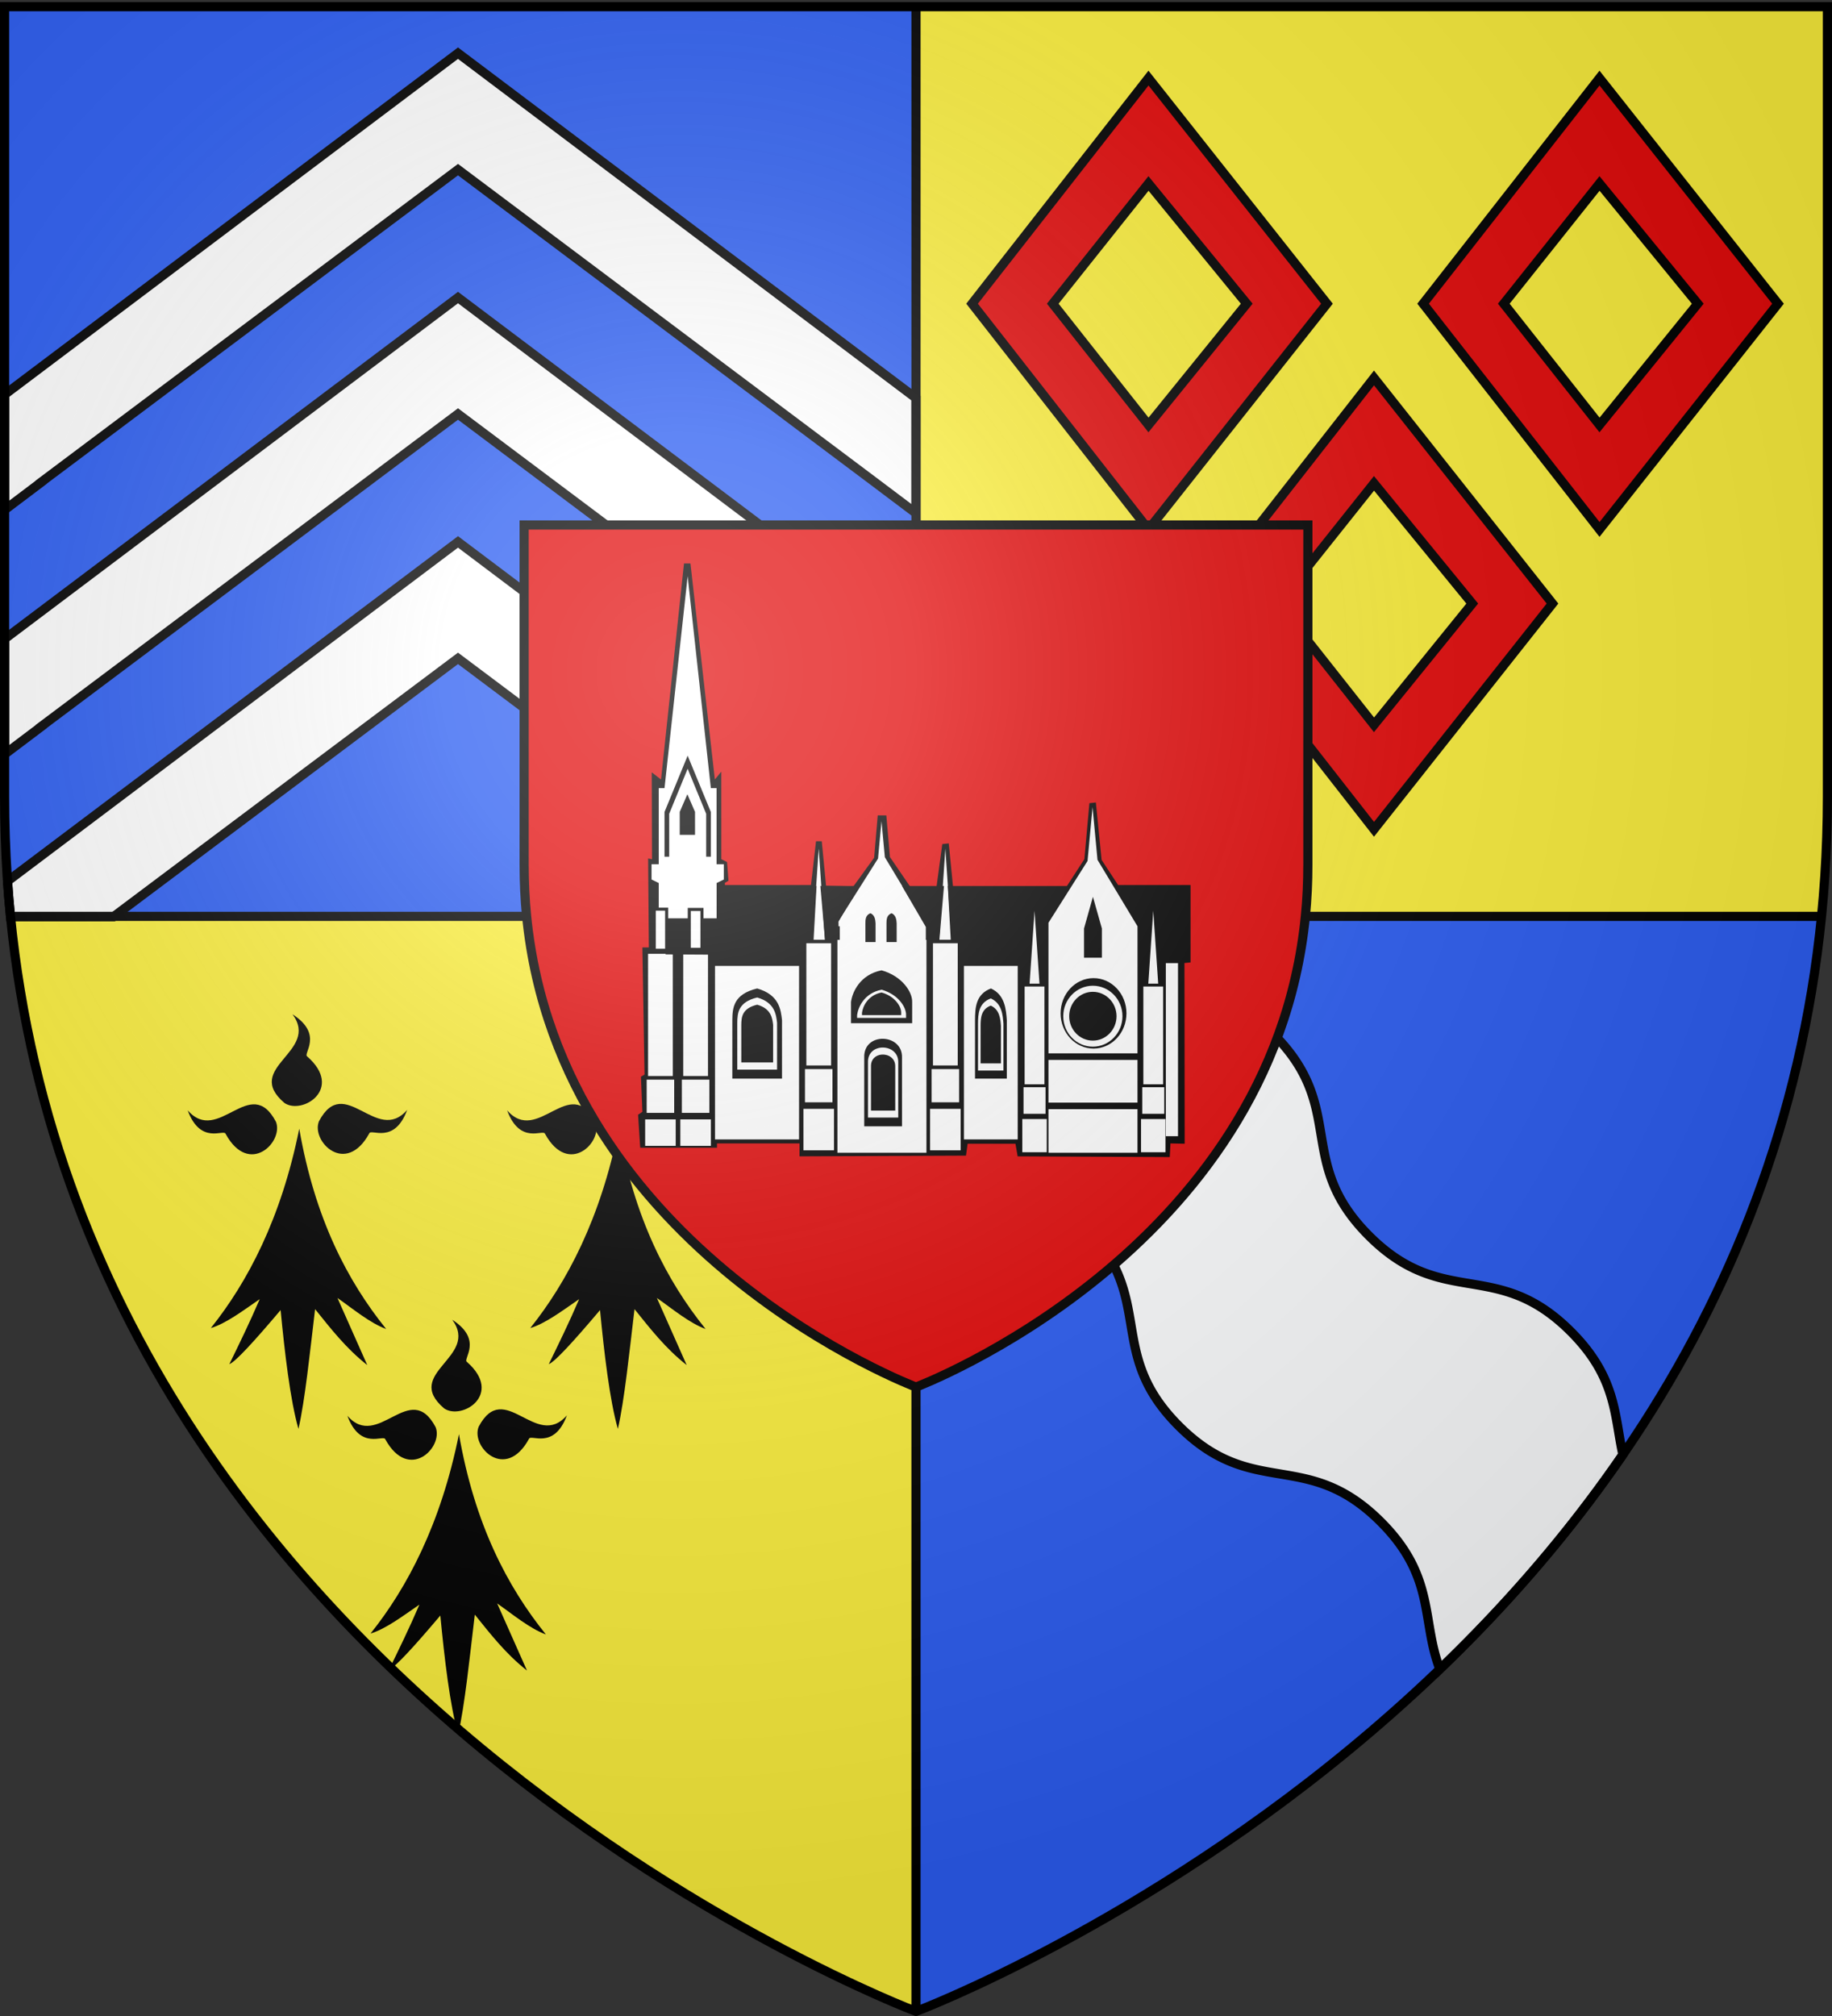 <svg xmlns="http://www.w3.org/2000/svg" xmlns:xlink="http://www.w3.org/1999/xlink" width="600" height="660" version="1.0"><rect width="100%" height="100%" fill="#333333" stroke="none"/><desc>Flag of Canton of Valais (Wallis)</desc><defs><radialGradient xlink:href="#a" id="d" cx="221.445" cy="226.331" r="300" fx="221.445" fy="226.331" gradientTransform="matrix(1.353 0 0 1.349 -77.63 -85.747)" gradientUnits="userSpaceOnUse"/><linearGradient id="a"><stop offset="0" style="stop-color:white;stop-opacity:.314"/><stop offset=".19" style="stop-color:white;stop-opacity:.251"/><stop offset=".6" style="stop-color:#6b6b6b;stop-opacity:.125"/><stop offset="1" style="stop-color:black;stop-opacity:.125"/></linearGradient></defs><g style="display:inline"><path d="M596.553 300.13C570.886 556.563 300 658.5 300 658.5V300" style="fill:#2b5df2;fill-opacity:1;fill-rule:evenodd;stroke:none;stroke-width:1px;stroke-linecap:butt;stroke-linejoin:miter;stroke-opacity:1;display:inline"/><path d="M300 300V2.188H1.5v258.53c0 13.524.67 26.66 1.947 39.413" style="fill:#2b5df2;fill-opacity:1;fill-rule:evenodd;stroke:none;stroke-width:1px;stroke-linecap:butt;stroke-linejoin:miter;stroke-opacity:1"/><path d="M300 300V2.188h298.5v258.53c0 13.524-.67 26.66-1.947 39.413M3.447 300.13C29.114 556.563 300 658.5 300 658.5V300" style="display:inline;fill:#fcef3c;fill-opacity:1;fill-rule:evenodd;stroke:none;stroke-width:1px;stroke-linecap:butt;stroke-linejoin:miter;stroke-opacity:1"/><g id="b" style="fill:#000;stroke:none"><g style="fill:#000;stroke:none;display:inline"><g style="fill:#000;stroke:none;stroke-opacity:1;display:inline"><g style="fill:#000;fill-opacity:1;stroke:none;stroke-opacity:1"><path d="M377.128 135.622c-14.101 70.111-40.388 119.752-68.944 155.439 11.87-3.562 25.215-13.69 38.117-22.55-7.89 18.385-15.78 34.445-23.671 50.668 4.71-1.748 19.66-18.122 39.965-42.146 3.183 33.027 7.487 70.222 13.917 92.616 5.119-22.358 8.906-59.364 12.969-93.342 12.24 15.194 24.13 30.565 40.692 43.598l-23.253-52.318c12.007 8.398 25.275 19.515 38.007 24.2-30.189-37.467-55.61-86.046-67.799-156.165M319.723 139.698c-1.296-4.078-19.538 8.975-29.595-18.388 23.992 27.584 48.78-29.041 68.834 8.941 6.189 15.671-20.922 42.86-39.239 9.447" style="fill:#000;fill-opacity:1;fill-rule:evenodd;stroke:none;stroke-width:3;stroke-linecap:round;stroke-linejoin:round;stroke-miterlimit:4;stroke-dasharray:none;stroke-opacity:1" transform="matrix(.42 0 0 .42 -60.387 312.542)"/><path d="M431.716 139.348c1.296-4.078 19.537 8.975 29.595-18.387-23.992 27.584-48.78-29.042-68.834 8.94-6.189 15.671 20.922 42.861 39.239 9.447M383.382 79.375c-3.697-2.154 13.021-17.11-11.488-32.894 21.686 29.431-38.984 41.27-6.29 69.127 13.943 9.458 46.392-11.069 17.778-36.233" style="fill:#000;fill-opacity:1;fill-rule:evenodd;stroke:none;stroke-width:3;stroke-linecap:round;stroke-linejoin:round;stroke-miterlimit:4;stroke-dasharray:none;stroke-opacity:1;display:inline" transform="matrix(.42 0 0 .42 -60.387 312.542)"/></g></g></g></g><use xlink:href="#b" width="600" height="660" transform="translate(52.307 100)"/><use xlink:href="#b" width="600" height="660" transform="translate(104.615)"/><path d="M307.25 300a485 485 0 0 0-7.25 8.594v69.687c18.82 10.905 34.304 2.023 54.719 22.438 24.37 24.37 7.005 41.755 31.375 66.125s41.755 7.005 66.125 31.375c18.02 18.02 13.221 32.193 19.344 48.219 21.182-20.351 41.74-43.698 59.937-70.22-2.828-12.95-2.042-25.291-17.031-40.28-24.37-24.37-41.756-7.006-66.125-31.375-24.37-24.37-6.974-41.725-31.344-66.094-24.37-24.37-41.724-7.006-66.094-31.375a79 79 0 0 1-6.281-7.063z" style="fill:#fff;fill-opacity:.989;stroke:#000;stroke-width:3;display:inline;stroke-miterlimit:4;stroke-dasharray:none"/><path id="c" d="m376.14 25.563-57.78 73.86 57.78 73.907 58.456-73.906zm0 34.503 32.178 39.358-32.177 39.698-31.354-39.698z" style="fill:#e20909;fill-opacity:1;stroke:#000;stroke-width:3;stroke-miterlimit:4;stroke-dasharray:none;stroke-opacity:1;display:inline"/><use xlink:href="#c" width="600" height="660" transform="translate(73.86 98.17)"/><use xlink:href="#c" width="600" height="660" transform="translate(147.719)"/><path d="M150 17.406 1.5 129.188v37.75l12.063-9.094c-.005-.01-.027-.022-.032-.031L150 55.53l136.219 102.125L300 168.031v-37.687z" style="fill:#fff;fill-opacity:1;fill-rule:evenodd;stroke:#000;stroke-width:3;stroke-linecap:butt;stroke-linejoin:miter;stroke-opacity:1;stroke-miterlimit:4;stroke-dasharray:none"/><path d="M150 97.406 1.5 209.188v37.75l12.063-9.094c-.005-.01-.027-.022-.032-.031L150 135.53l136.219 102.125L300 248.031v-37.687z" style="fill:#fff;fill-opacity:1;fill-rule:evenodd;stroke:#000;stroke-width:3;stroke-linecap:butt;stroke-linejoin:miter;stroke-opacity:1;stroke-miterlimit:4;stroke-dasharray:none"/><path d="M150 177.406 2.469 288.47c.273 3.922.583 7.804.969 11.656h33.718L150 215.531l112.688 84.5L300 300v-9.656z" style="fill:#fff;fill-opacity:1;fill-rule:evenodd;stroke:#000;stroke-width:3;stroke-linecap:butt;stroke-linejoin:miter;stroke-opacity:1;stroke-miterlimit:4;stroke-dasharray:none"/></g><path d="M3.44 298.5h593.5v3H3.44z" style="fill:#000;fill-opacity:1;stroke:none;stroke-width:3;stroke-miterlimit:4;stroke-dasharray:none;stroke-opacity:1;display:inline"/><path d="M298.5 298.5h3v360h-3z" style="display:inline;fill:#000;fill-opacity:1;stroke:none;stroke-width:3;stroke-miterlimit:4;stroke-dasharray:none;stroke-opacity:1"/><path d="M298.5 2h3v298h-3z" style="display:inline;fill:#000;fill-opacity:1;stroke:none;stroke-width:3;stroke-miterlimit:4;stroke-dasharray:none;stroke-opacity:1"/><path d="M171.656 171.875v111.187c0 5.797.267 11.408.813 16.875 11.005 110.306 127.53 154.156 127.53 154.156s116.535-43.842 127.532-154.156c.545-5.463.813-11.083.813-16.875V171.875H171.656z" style="display:inline;fill:#e20909;fill-opacity:1;fill-rule:evenodd;stroke:#000;stroke-width:3;stroke-linecap:butt;stroke-linejoin:miter;stroke-miterlimit:4;stroke-dasharray:none;stroke-opacity:1"/><path d="M209.679 375.746h25.144v-1.41h27.025v4.23l54.52-.235.54-3.888h15.674l.705 4.123 49.82.235.234-4.465 4.647.102c0-19.28-.067-38.4-.067-59.16l2-.203v-25.338h-23.734l-5.405-8.225-1.88-18.8-2.115.235-1.645 18.33-6.11 9.4-36.895-.235-1.41-14.335-2.115.235-1.88 13.865h-8.694l-6.58-9.635-1.175-13.63h-2.82l-1.175 13.865-6.815 9.4-8.93-.235-1.41-14.57h-1.88l-1.645 14.335h-28.2v-.705l1.175-.705-.47-6.11-1.88-.94v-28.67l-2.115 2.585-7.99-70.734h-2.115l-7.52 70.734-3.05-2.35.093 28.48-1.272-.28.235 29.14h-2.115l.705 41.594-1.175.705.47 11.515-1.41.94z" style="fill:#000;fill-opacity:1;stroke:none;stroke-width:3;stroke-miterlimit:4;stroke-dasharray:none;stroke-opacity:1;display:inline"/><path d="M222.817 366.47h10.009v8.662h-10.009zM223.318 353.456h9.008v10.875h-9.008zM223.768 312.26h8.107v40.008h-8.107z" style="fill:#fff;fill-opacity:1;stroke:none;stroke-width:3;stroke-miterlimit:4;stroke-dasharray:none;stroke-opacity:1;display:inline"/><path d="M211.297 366.47h10.009v8.662h-10.009zM211.798 353.456h9.008v10.875h-9.008zM212.248 312.26h8.107v40.008h-8.107z" style="fill:#fff;fill-opacity:1;stroke:none;stroke-width:3;stroke-miterlimit:4;stroke-dasharray:none;stroke-opacity:1"/><path d="M234.178 316.226v56.79H261.7v-56.79zm13.806 7.38c7.252 2.06 7.747 7.005 8.136 10.368v19.152h-16.272v-19.152c.04-4.027.35-8.497 8.136-10.368" style="fill:#fff;fill-opacity:1;stroke:none;stroke-width:3;stroke-miterlimit:4;stroke-dasharray:none;stroke-opacity:1;display:inline"/><g style="fill:#fff;display:inline"><path d="M1358.526 348.23h17.377v23.578h-17.377zM1359.395 325.636h15.639v18.881h-15.639zM1360.177 254.114h14.075v69.458h-14.075z" style="fill:#fff;fill-opacity:1;stroke:none;stroke-width:3;stroke-miterlimit:4;stroke-dasharray:none;stroke-opacity:1" transform="translate(-519.374 162.434)scale(.576)"/><path d="m1367.214 200.326 3.52 51.773h-7.038z" style="fill:#fff;fill-opacity:1;stroke:none;stroke-width:3;stroke-miterlimit:4;stroke-opacity:1" transform="translate(-519.374 162.434)scale(.576)"/></g><path d="m288.7 268.85-1.134 12.222-13.302 21.024v75.294h29.16v-74.142l-13.626-22.608zm.018 48.816c6.658 1.852 10.115 7.02 10.026 10.368v6.948H278.71v-6.948c.417-3.194 2.93-8.967 10.008-10.368m.486 22.41c3.15.06 6.306 2.154 6.21 6.102v22.554h-12.366v-22.554c-.123-4.19 3.006-6.163 6.156-6.102" style="fill:#fff;fill-opacity:1;stroke:none;stroke-width:3;stroke-miterlimit:4;stroke-opacity:1;display:inline"/><path d="M289.222 342.938c-2.52-.049-5.049 1.526-4.95 4.878v18.054h9.918v-18.054c.077-3.158-2.448-4.83-4.968-4.878m-.378 2.304c2.133-.132 4.421 1.221 4.356 3.906v14.436h-7.938v-14.436c-.074-2.514 1.7-3.79 3.582-3.906M288.718 324.002c-5.662 1.121-7.677 5.742-8.01 8.298v.954h16.038v-.954c.071-2.678-2.702-6.817-8.028-8.298m0 .918c4.261 1.185 6.483 4.5 6.426 6.642v.774H282.31v-.774c.267-2.045 1.879-5.745 6.408-6.642" style="fill:#fff;fill-opacity:1;stroke:none;stroke-width:3;stroke-miterlimit:4;stroke-opacity:1;display:inline"/><g style="fill:#fff;display:inline"><path d="M1366.526 354.23h17.377v23.578h-17.377zM1367.395 331.636h15.639v18.881h-15.639zM1368.177 260.114h14.075v69.458h-14.075z" style="fill:#fff;fill-opacity:1;stroke:none;stroke-width:3;stroke-miterlimit:4;stroke-dasharray:none;stroke-opacity:1" transform="translate(-482.51 158.978)scale(.576)"/><path d="m1375.214 206.326 3.52 51.773h-7.038z" style="fill:#fff;fill-opacity:1;stroke:none;stroke-width:3;stroke-miterlimit:4;stroke-opacity:1" transform="translate(-482.51 158.978)scale(.576)"/></g><path d="m237.063 291.563-.063 11.03-17.677-.02.148 8.38 15.348.095-.069 2.14h27.656v-6.313H265l.844-15.312zm33.25 0 1.28 14.625h1.938v-1.438h-.406v-3.469l5.625-9.719zm27.718 0 6.906 11.875v1.03h-.218v1.72h1.562l1.25-14.625zm13.969 0 .844 15.312h2.594v6.313h20.625l1.218-17h2.094l1.906 17h1.188l-.063-12.688 6.094-8.937zm54.906 0 6.656 11.406.094 10.219h1.188l1.219-17h2.062l1.906 17 7.914-.048-.101-21.577z" style="fill:#000;fill-opacity:1;stroke:#000;stroke-width:3;stroke-miterlimit:4;stroke-opacity:1;display:inline"/><g style="fill:#fff;display:inline"><path d="M1358.526 348.23h17.377v23.578h-17.377zM1359.395 325.636h15.639v18.881h-15.639zM1360.177 254.114h14.075v69.458h-14.075z" style="fill:#fff;fill-opacity:1;stroke:none;stroke-width:3;stroke-miterlimit:4;stroke-dasharray:none;stroke-opacity:1" transform="translate(-291.465 205.82)scale(.461)"/><path d="m1367.214 200.326 3.52 51.773h-7.038z" style="fill:#fff;fill-opacity:1;stroke:none;stroke-width:3;stroke-miterlimit:4;stroke-opacity:1" transform="translate(-291.465 205.82)scale(.461)"/></g><g style="fill:#fff;display:inline"><path d="M1358.526 348.23h17.377v23.578h-17.377zM1359.395 325.636h15.639v18.881h-15.639zM1360.177 254.114h14.075v69.458h-14.075z" style="fill:#fff;fill-opacity:1;stroke:none;stroke-width:3;stroke-miterlimit:4;stroke-dasharray:none;stroke-opacity:1" transform="translate(-252.582 205.82)scale(.461)"/><path d="m1367.214 200.326 3.52 51.773h-7.038z" style="fill:#fff;fill-opacity:1;stroke:none;stroke-width:3;stroke-miterlimit:4;stroke-opacity:1" transform="translate(-252.582 205.82)scale(.461)"/></g><path d="M315.7 316.226v56.79h17.613v-56.79zm8.835 7.38c4.642 2.06 4.958 7.005 5.207 10.368v19.152h-10.414v-19.152c.025-4.027.224-8.497 5.207-10.368" style="fill:#fff;fill-opacity:1;stroke:none;stroke-width:3;stroke-miterlimit:4;stroke-dasharray:none;stroke-opacity:1;display:inline"/><path d="M324.484 326.864c-3.986 1.497-4.156 5.076-4.176 8.298v15.318h8.334v-15.318c-.199-2.69-.445-6.65-4.158-8.298m0 2.358c2.97 1.318 3.17 4.49 3.33 6.642v12.258h-6.66v-12.258c.016-2.577.141-5.445 3.33-6.642" style="fill:#fff;fill-opacity:1;stroke:none;stroke-width:3;stroke-miterlimit:4;stroke-opacity:1;display:inline"/><path d="m225.214 188.642-7.578 69.372h-1.89v24.912h-2.358v5.004l2.358 1.152v11.556H234.7v-11.556l2.358-1.152v-5.004h-2.376v-24.912h-1.872zm0 58.752 7.596 18.432v14.688l-.018-.054h-1.512v-14.04l-6.066-14.742-6.048 14.742v14.04h-1.512l-.018.054v-14.688zm-.09 12.636 2.502 5.76v7.524h-5.004v-7.524z" style="fill:#fff;fill-opacity:1;stroke:none;stroke-width:3;stroke-miterlimit:4;stroke-dasharray:none;stroke-opacity:1;display:inline"/><path d="M214.275 297.646h4.054v13.453h-4.054z" style="fill:#fff;fill-opacity:1;stroke:#000;stroke-width:1;stroke-miterlimit:4;stroke-opacity:1"/><path d="M225.746 297.735h4.151v13.06h-4.15z" style="fill:#fff;fill-opacity:1;stroke:#000;stroke-width:1;stroke-miterlimit:4;stroke-opacity:1;display:inline"/><path d="m357.82 264.242-1.638 17.622-12.798 20.232v42.75h29.16v-41.598l-13.104-21.762zm.126 29.358 2.934 10.368v9.576h-5.85v-9.576zm.198 26.622c5.953 0 10.782 5.156 10.782 11.52s-4.83 11.538-10.782 11.538c-5.953 0-10.782-5.175-10.782-11.538s4.83-11.52 10.782-11.52m-14.76 26.766v13.986h29.16v-13.986zm0 16.128v14.274h29.16v-14.274z" style="fill:#fff;fill-opacity:1;stroke:none;stroke-width:3;stroke-miterlimit:4;stroke-opacity:1;display:inline"/><path d="M357.913 322.712c-5.35 0-9.687 4.466-9.687 9.977s4.336 9.977 9.687 9.977 9.706-4.466 9.706-9.977-4.356-9.977-9.706-9.977m0 1.988c4.28 0 7.765 3.58 7.765 7.99 0 4.408-3.485 7.989-7.765 7.989s-7.745-3.581-7.745-7.99 3.464-7.99 7.745-7.99" style="fill:#fff;fill-opacity:1;stroke:none;stroke-width:3;stroke-miterlimit:4;stroke-dasharray:none;stroke-opacity:1;display:inline"/><path d="M247.984 326.558c-6.228 1.497-6.484 5.076-6.516 8.298v15.318H254.5v-15.318c-.311-2.69-.714-6.65-6.516-8.298m0 2.358c4.642 1.318 4.971 4.49 5.22 6.642v12.258h-10.422v-12.258c.025-2.577.22-5.445 5.202-6.642" style="fill:#fff;fill-opacity:1;stroke:none;stroke-width:3;stroke-miterlimit:4;stroke-opacity:1;display:inline"/><path d="M283.422 302.287c.008-1.289.073-2.72 1.668-3.318 1.485.659 1.587 2.242 1.667 3.318v6.133h-3.335zM290.334 302.287c.008-1.289.073-2.72 1.668-3.318 1.485.659 1.587 2.242 1.667 3.318v6.133h-3.335z" style="fill:#000;fill-opacity:1;stroke:none;stroke-width:3;stroke-miterlimit:4;stroke-opacity:1;display:inline"/><path d="M381.82 315.309h3.989v56.664h-3.989z" style="opacity:1;fill:#fff;fill-opacity:1;stroke:none;stroke-width:3;stroke-miterlimit:4;stroke-dasharray:none;stroke-opacity:1"/><path d="M300 658.5s298.5-112.32 298.5-397.772V2.176H1.5v258.552C1.5 546.18 300 658.5 300 658.5" style="opacity:1;fill:url(#d);fill-opacity:1;fill-rule:evenodd;stroke:none;stroke-width:1px;stroke-linecap:butt;stroke-linejoin:miter;stroke-opacity:1"/><path d="M300 658.5S1.5 546.18 1.5 260.728V2.176h597v258.552C598.5 546.18 300 658.5 300 658.5z" style="opacity:1;fill:none;fill-opacity:1;fill-rule:evenodd;stroke:#000;stroke-width:3;stroke-linecap:butt;stroke-linejoin:miter;stroke-miterlimit:4;stroke-dasharray:none;stroke-opacity:1"/></svg>